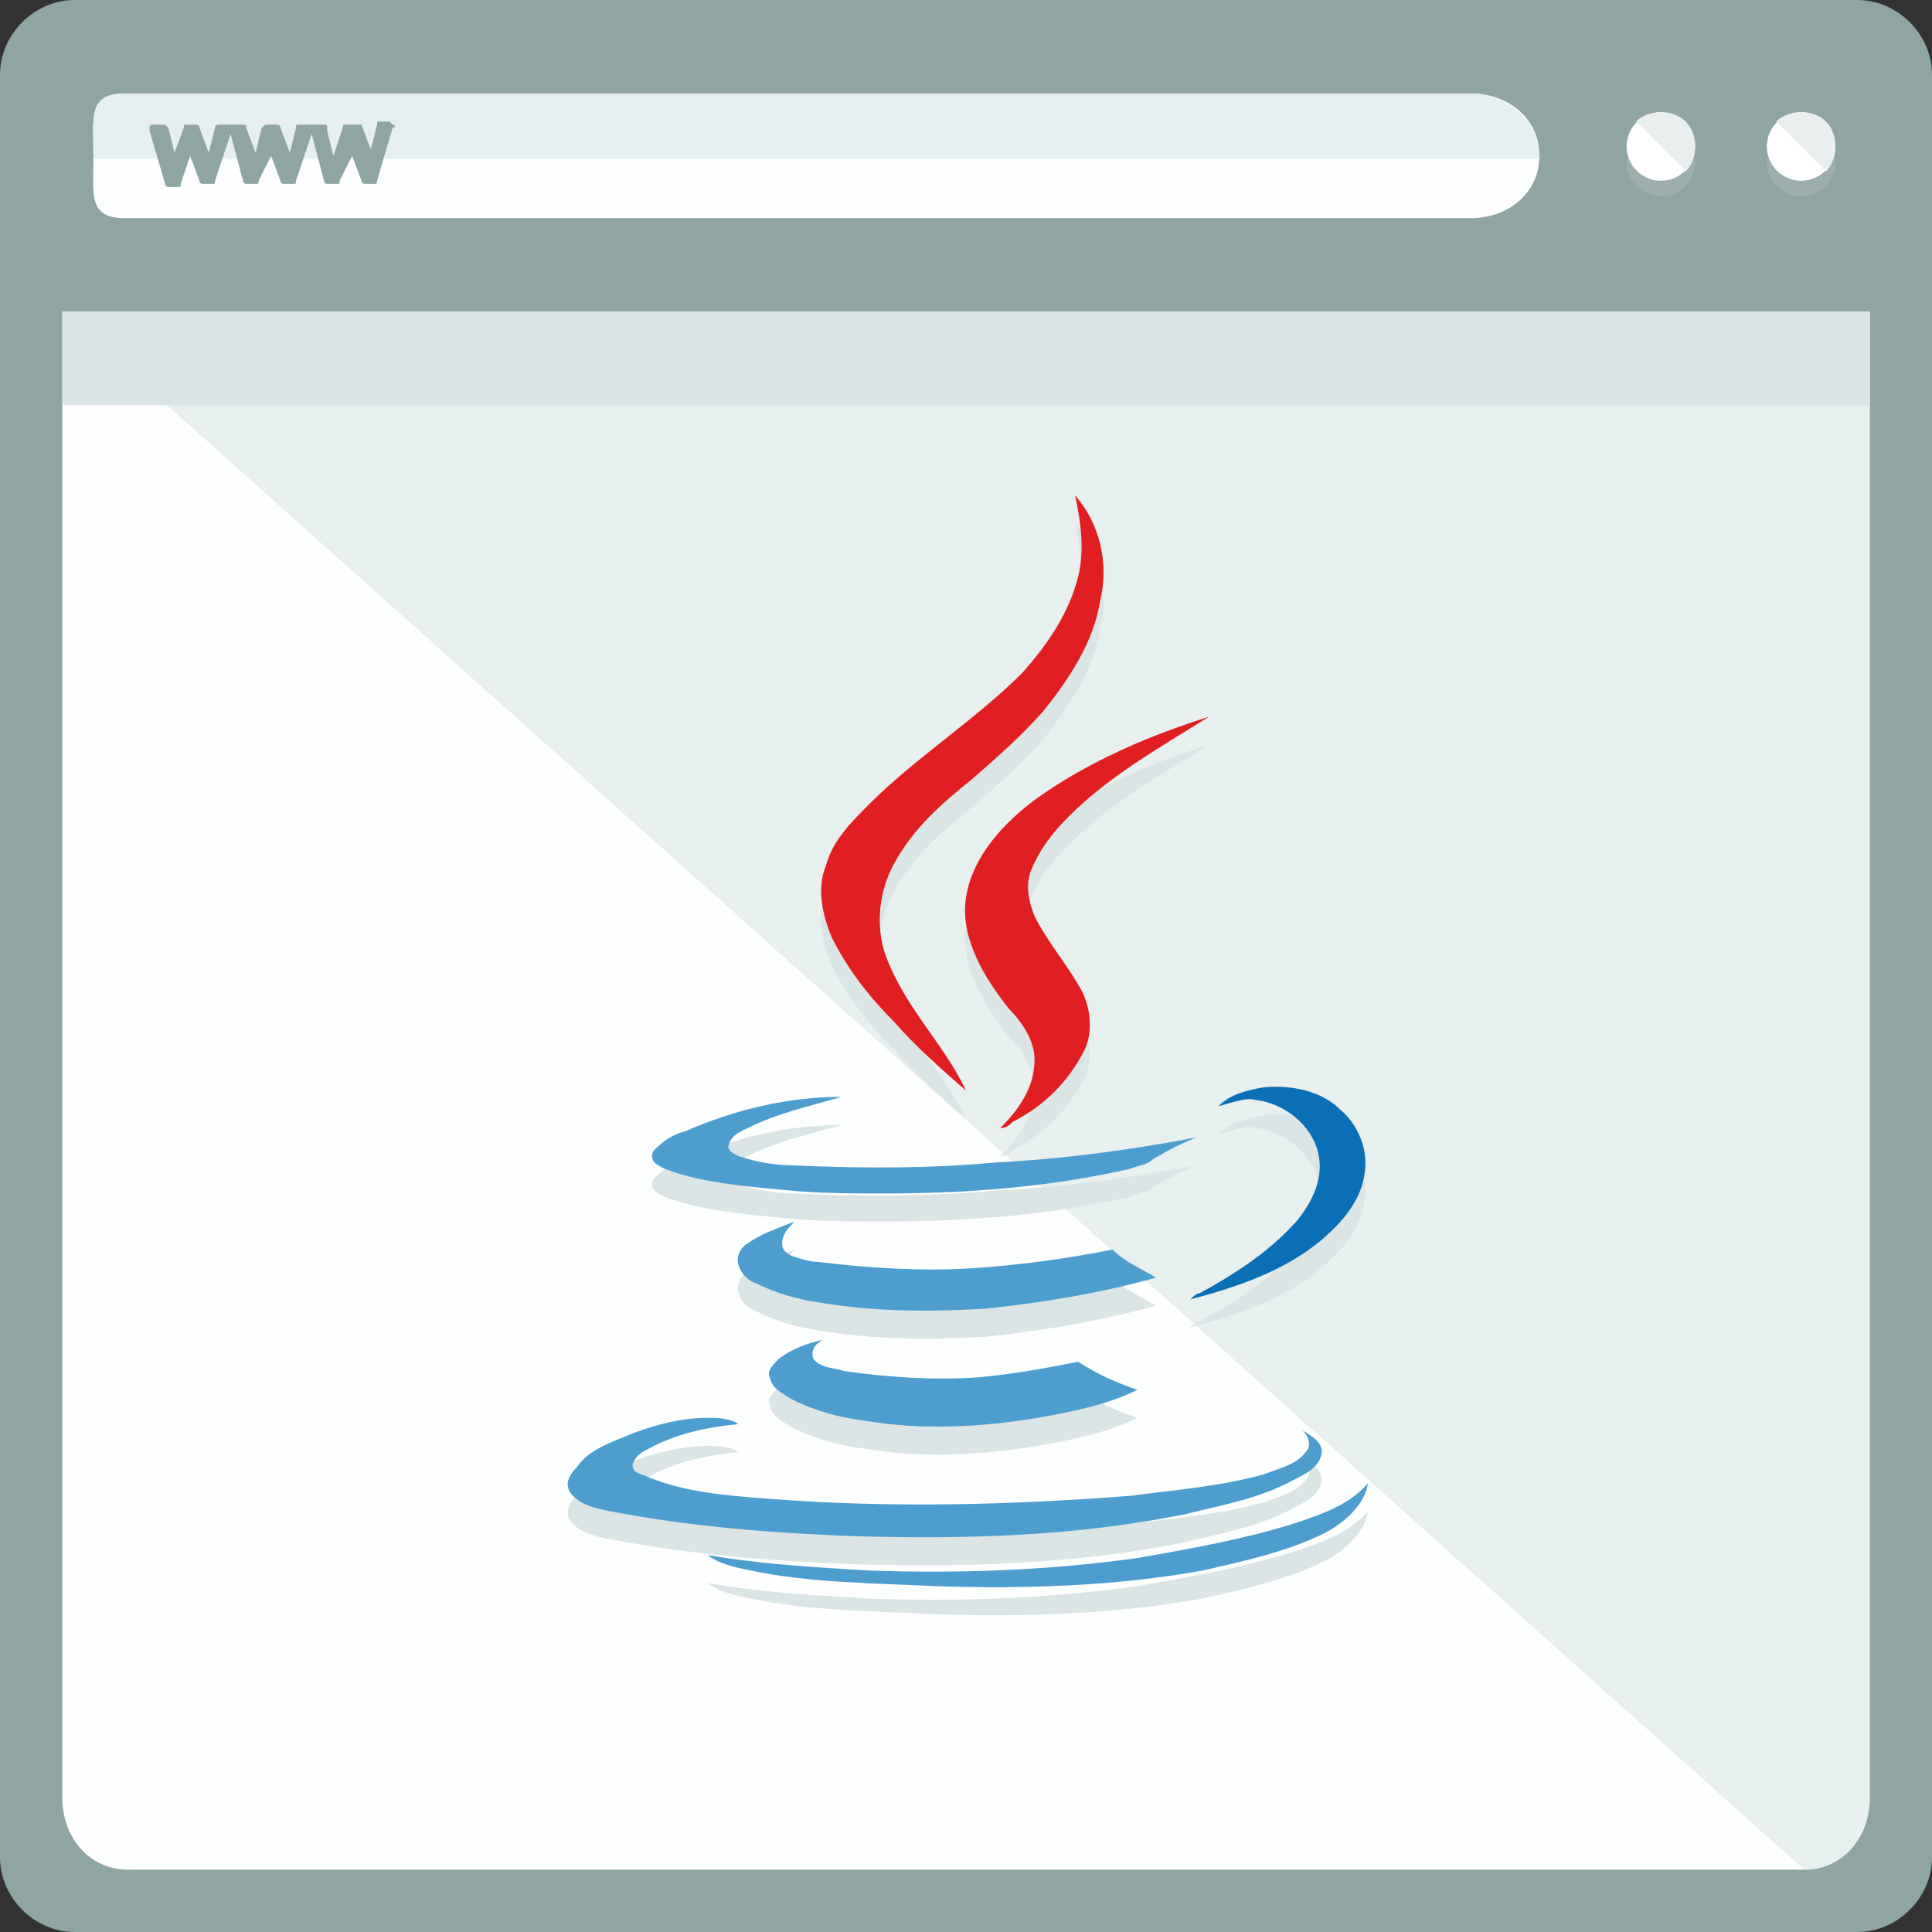 <?xml version="1.0" encoding="iso-8859-1"?>
<!-- Uploaded to: SVG Repo, www.svgrepo.com, Generator: SVG Repo Mixer Tools -->
<svg version="1.1" id="Layer_1" xmlns="http://www.w3.org/2000/svg" xmlns:xlink="http://www.w3.org/1999/xlink" 
	 viewBox="0 0 496 496" xml:space="preserve">
<rect x="0" y="0" width="496" height="496" fill="#333333" stroke="none"/>
<path style="fill:#8EA5A4;" d="M496,476.8c0,10.4-8.8,19.2-19.2,19.2H19.2C8.8,496,0,487.2,0,476.8V19.2C0,8.8,8.8,0,19.2,0h457.6
	C487.2,0,496,8.8,496,19.2V476.8z"/>
<path style="fill:#FDFFFF;" d="M16,80v381.6C16,472,23.2,480,32.8,480h430.4c9.6,0,16.8-8,16.8-18.4V80H16z"/>
<path style="fill:#E8EFEF;" d="M463.2,480c9.6,0,16.8-8,16.8-18.4V80H16"/>
<rect x="16" y="80" style="fill:#DCE5E5;" width="464" height="24"/>
<path style="fill:#FDFFFF;" d="M395.2,40c0,9.6-8,16-17.6,16H32c-9.6,0-8-6.4-8-16l0,0c0-9.6-1.6-16,8-16h345.6
	C387.2,24,395.2,30.4,395.2,40L395.2,40z"/>
<path style="fill:#E6EFEF;" d="M24,40.8L24,40.8c0-9.6-1.6-16.8,8-16.8h345.6c9.6,0,17.6,7.2,17.6,16.8l0,0"/>
<circle style="opacity:0.4;fill:#B1BCBC;enable-background:new    ;" cx="426.4" cy="41.6" r="8.8"/>
<circle style="fill:#FFFFFF;" cx="426.4" cy="37.6" r="8.8"/>
<path style="fill:#E8EFEE;" d="M420,31.2c3.2-3.2,9.6-3.2,12.8,0c3.2,3.2,3.2,9.6,0,12.8"/>
<circle style="opacity:0.4;fill:#B1BCBC;enable-background:new    ;" cx="462.4" cy="41.6" r="8.8"/>
<circle style="fill:#FFFFFF;" cx="462.4" cy="37.6" r="8.8"/>
<path style="fill:#E8EFEE;" d="M456,31.2c3.2-3.2,9.6-3.2,12.8,0c3.2,3.2,3.2,9.6,0,12.8"/>
<path style="fill:#8EA5A4;" d="M100.8,32l-0.8-0.8h-2.4c-0.8,0-0.8,0-0.8,0.8l-1.6,6.4l0,0l0,0L92.8,32c-0.8,0-0.8,0-1.6,0h-2.4
	C88,32,88,32,88,32.8L85.6,40l0,0l0,0L84,33.6c0-1.6,0-1.6-0.8-1.6h-2.4H80h-0.8h-2.4C76,32,76,32,76,32.8l-1.6,6.4l0,0l0,0L72,32.8
	c0-0.8-0.8-0.8-1.6-0.8h-1.6c-0.8,0-0.8,0-1.6,0.8l-1.6,6.4l0,0l0,0l-2.4-6.4c0-0.8,0-0.8-0.8-0.8H60h-0.8c0,0,0,0-0.8,0H56
	c0,0-0.8,0-0.8,0.8l-1.6,6.4l0,0l0,0l-2.4-6.4c0-0.8-0.8-0.8-1.6-0.8H48c-0.8,0-0.8,0-0.8,0.8l-2.4,6.4l0,0l0,0l-1.6-6.4
	C42.4,32,42.4,32,41.6,32h-2.4c0,0-0.8,0-0.8,0.8v0.8l4,13.6c0,0.8,0.8,0.8,0.8,0.8h2.4c0.8,0,0.8,0,0.8-0.8l2.4-7.2c0,0,0,0,0-0.8
	c0,0,0,0,0,0.8l2.4,6.4c0,0.8,0.8,0.8,0.8,0.8h2.4c0.8,0,0.8,0,0.8-0.8l4-12l3.2,12c0,0.8,0.8,0.8,0.8,0.8h2.4c0.8,0,0.8,0,0.8-0.8
	l3.2-6.4c0,0,0,0,0-0.8c0,0,0,0,0,0.8l2.4,6.4c0,0.8,0.8,0.8,0.8,0.8h2.4c0.8,0,0.8,0,0.8-0.8l4-12l3.2,12c0,0.8,0.8,0.8,0.8,0.8
	h2.4c0.8,0,0.8,0,0.8-0.8l3.2-6.4c0,0,0,0,0-0.8c0,0,0,0,0,0.8l2.4,6.4c0,0.8,0.8,0.8,0.8,0.8H96c0.8,0,0.8,0,0.8-0.8l4-13.6
	C101.6,32.8,101.6,32,100.8,32z"/>
<g>
	<path style="fill:#DCE5E5;" d="M276,134.4c6.4,7.2,8.8,17.6,6.4,27.2c-1.6,10.4-8,20-14.4,28c-5.6,6.4-12,12-18.4,17.6
		c-8,6.4-15.2,12.8-20,21.6c-4,7.2-4.8,16-2.4,23.2c4.8,13.6,15.2,23.2,20.8,35.2c-6.4-5.6-12.8-11.2-18.4-17.6
		c-6.4-6.4-12-13.6-16-21.6c-2.4-5.6-4-12.8-1.6-18.4c1.6-6.4,6.4-11.2,11.2-16c12-12,27.2-21.6,39.2-33.6
		c6.4-7.2,12-15.2,14.4-24.8C278.4,148.8,277.6,141.6,276,134.4L276,134.4z"/>
	<path style="fill:#DCE5E5;" d="M266.4,212c13.6-9.6,28.8-16,44-20.8c-12.8,8-25.6,15.2-36,25.6c-4,4-7.2,8-9.6,13.6
		c-1.6,4-0.8,8,0.8,12c3.2,6.4,8,12,11.2,17.6c3.2,4.8,4,12,1.6,16.8c-4,8-10.4,14.4-18.4,18.4c-0.8,0.8-1.6,1.6-3.2,1.6
		c4.8-4.8,8.8-10.4,8.8-17.6c0-4.8-3.2-9.6-6.4-12.8c-6.4-8-12.8-18.4-11.2-28.8C249.6,227.2,257.6,218.4,266.4,212L266.4,212z"/>
	<path style="fill:#DCE5E5;" d="M312.8,291.2c3.2-3.2,7.2-4,11.2-4.8c7.2-0.8,15.2,0.8,20,5.6c4.8,4,7.2,10.4,6.4,16
		c-0.8,7.2-5.6,12.8-11.2,17.6c-9.6,8-21.6,12-33.6,15.2c0.8-0.8,1.6-1.6,2.4-1.6c8.8-4.8,17.6-10.4,24.8-18.4
		c4-4.8,7.2-11.2,5.6-17.6c-1.6-7.2-8.8-12.8-16-13.6C320,288.8,316,290.4,312.8,291.2L312.8,291.2z"/>
	<path style="fill:#DCE5E5;" d="M176,297.6c12.8-5.6,26.4-8.8,40-8.8c-8,2.4-16,4-24,8c-1.6,0.8-4,1.6-4.8,4
		c-0.8,1.6,0.8,2.4,2.4,3.2c4.8,1.6,9.6,2.4,14.4,2.4c17.6,0.8,35.2,0.8,52-0.8c16.8-0.8,34.4-3.2,51.2-6.4c-4,1.6-7.2,3.2-11.2,5.6
		c-1.6,1.6-4,1.6-5.6,2.4c-20.8,4.8-42.4,6.4-63.2,6.4c-8,0-16.8,0-24.8-0.8c-8.8-0.8-18.4-1.6-27.2-4c-2.4-0.8-5.6-1.6-7.2-3.2
		c-0.8-0.8-0.8-2.4,0-3.2C170.4,300,172.8,298.4,176,297.6L176,297.6z"/>
	<path style="fill:#DCE5E5;" d="M192,326.4c3.2-2.4,8-4,12-5.6c-1.6,1.6-3.2,3.2-3.2,5.6c0,1.6,0.8,2.4,2.4,3.2
		c2.4,0.8,4.8,1.6,7.2,1.6c12.8,1.6,26.4,2.4,39.2,1.6c12-0.8,24-2.4,36-4.8c3.2,3.2,7.2,4.8,11.2,7.2c-14.4,4-28.8,6.4-44,8
		c-14.4,0.8-28,0.8-42.4-1.6c-5.6-0.8-11.2-2.4-16-4.8c-2.4-0.8-4-2.4-4.8-4.8C188.8,329.6,190.4,327.2,192,326.4L192,326.4z"/>
	<path style="fill:#DCE5E5;" d="M200,356c3.2-2.4,7.2-4,11.2-4.8c-1.6,0.8-3.2,2.4-2.4,4.8c1.6,2.4,5.6,2.4,8,3.2
		c11.2,1.6,23.2,2.4,34.4,1.6c8.8-0.8,17.6-2.4,25.6-4c4.8,3.2,10.4,5.6,15.2,7.2c-8,4-16.8,5.6-25.6,7.2c-14.4,2.4-29.6,3.2-44,0.8
		c-6.4-0.8-12.8-2.4-19.2-5.6c-2.4-1.6-4.8-2.4-5.6-5.6C196.8,359.2,198.4,357.6,200,356L200,356z"/>
	<path style="fill:#DCE5E5;" d="M162.4,375.2c6.4-2.4,12.8-4,19.2-4c2.4,0,5.6,0,8,1.6c-8,0.8-16,2.4-23.2,6.4c-1.6,0.8-3.2,1.6-4,4
		c0,2.4,2.4,2.4,4,3.2c9.6,4,20.8,4.8,31.2,5.6c31.2,2.4,61.6,1.6,92.8-0.8c12-1.6,23.2-2.4,34.4-5.6c4-1.6,8-2.4,10.4-5.6
		c1.6-1.6,0.8-4-0.8-5.6c2.4,1.6,5.6,3.2,4.8,6.4c-0.8,3.2-4,4.8-7.2,6.4c-8.8,4.8-18.4,6.4-28,8.8c-28,5.6-56,6.4-84,5.6
		c-21.6-0.8-42.4-2.4-63.2-6.4c-4-0.8-8-1.6-10.4-4.8c-1.6-2.4,0-4.8,1.6-6.4C151.2,379.2,156.8,377.6,162.4,375.2L162.4,375.2z"/>
	<path style="fill:#DCE5E5;" d="M332,398.4c7.2-2.4,14.4-4.8,19.2-10.4c-0.8,5.6-6.4,10.4-11.2,12.8c-9.6,4.8-20.8,7.2-31.2,9.6
		c-22.4,4-45.6,4.8-68.8,4c-16-0.8-32-0.8-47.2-4c-4-0.8-8-1.6-11.2-4c13.6,2.4,28,3.2,41.6,4c23.2,0.8,45.6,0,68.8-3.2
		C305.6,404.8,319.2,402.4,332,398.4L332,398.4z"/>
</g>
<g>
	<path style="fill:#E11F22;" d="M276,127.2c6.4,7.2,8.8,17.6,6.4,27.2c-1.6,10.4-8,20-14.4,28c-5.6,6.4-12,12-18.4,17.6
		c-8,6.4-15.2,12.8-20,21.6c-4,7.2-4.8,16-2.4,23.2C232,258.4,242.4,268,248,280c-6.4-5.6-12.8-11.2-18.4-17.6
		c-6.4-6.4-12-13.6-16-21.6c-2.4-5.6-4-12.8-1.6-18.4c1.6-6.4,6.4-11.2,11.2-16c12-12,27.2-21.6,39.2-33.6
		c6.4-7.2,12-15.2,14.4-24.8C278.4,141.6,277.6,134.4,276,127.2L276,127.2z"/>
	<path style="fill:#E11F22;" d="M266.4,204.8c13.6-9.6,28.8-16,44-20.8c-12.8,8-25.6,15.2-36,25.6c-4,4-7.2,8-9.6,13.6
		c-1.6,4-0.8,8,0.8,12c3.2,6.4,8,12,11.2,17.6c3.2,4.8,4,12,1.6,16.8c-4,8-10.4,14.4-18.4,18.4c-0.8,0.8-1.6,1.6-3.2,1.6
		c4.8-4.8,8.8-10.4,8.8-17.6c0-4.8-3.2-9.6-6.4-12.8c-6.4-8-12.8-18.4-11.2-28.8C249.6,220,257.6,211.2,266.4,204.8L266.4,204.8z"/>
</g>
<path style="fill:#0B6FB6;" d="M312.8,284c3.2-3.2,7.2-4,11.2-4.8c7.2-0.8,15.2,0.8,20,5.6c4.8,4,7.2,10.4,6.4,16
	c-0.8,7.2-5.6,12.8-11.2,17.6c-9.6,8-21.6,12-33.6,15.2c0.8-0.8,1.6-1.6,2.4-1.6c8.8-4.8,17.6-10.4,24.8-18.4
	c4-4.8,7.2-11.2,5.6-17.6c-1.6-7.2-8.8-12.8-16-13.6C320,281.6,316,283.2,312.8,284L312.8,284z"/>
<g>
	<path style="fill:#4D9DCE;" d="M176,290.4c12.8-5.6,26.4-8.8,40-8.8c-8,2.4-16,4-24,8c-1.6,0.8-4,1.6-4.8,4
		c-0.8,1.6,0.8,2.4,2.4,3.2c4.8,1.6,9.6,2.4,14.4,2.4c17.6,0.8,35.2,0.8,52-0.8c16.8-0.8,34.4-3.2,51.2-6.4c-4,1.6-7.2,3.2-11.2,5.6
		c-1.6,1.6-4,1.6-5.6,2.4c-20.8,4.8-42.4,6.4-63.2,6.4c-8,0-16.8,0-24.8-0.8c-8.8-0.8-18.4-1.6-27.2-4c-2.4-0.8-5.6-1.6-7.2-3.2
		c-0.8-0.8-0.8-2.4,0-3.2C170.4,292.8,172.8,291.2,176,290.4L176,290.4z"/>
	<path style="fill:#4D9DCE;" d="M192,319.2c3.2-2.4,8-4,12-5.6c-1.6,1.6-3.2,3.2-3.2,5.6c0,1.6,0.8,2.4,2.4,3.2
		c2.4,0.8,4.8,1.6,7.2,1.6c12.8,1.6,26.4,2.4,39.2,1.6c12-0.8,24-2.4,36-4.8c3.2,3.2,7.2,4.8,11.2,7.2c-14.4,4-28.8,6.4-44,8
		c-14.4,0.8-28,0.8-42.4-1.6c-5.6-0.8-11.2-2.4-16-4.8c-2.4-0.8-4-2.4-4.8-4.8C188.8,322.4,190.4,320,192,319.2L192,319.2z"/>
	<path style="fill:#4D9DCE;" d="M200,348.8c3.2-2.4,7.2-4,11.2-4.8c-1.6,0.8-3.2,2.4-2.4,4.8c1.6,2.4,5.6,2.4,8,3.2
		c11.2,1.6,23.2,2.4,34.4,1.6c8.8-0.8,17.6-2.4,25.6-4c4.8,3.2,10.4,5.6,15.2,7.2c-8,4-16.8,5.6-25.6,7.2c-14.4,2.4-29.6,3.2-44,0.8
		c-6.4-0.8-12.8-2.4-19.2-5.6c-2.4-1.6-4.8-2.4-5.6-5.6C196.8,352,198.4,350.4,200,348.8L200,348.8z"/>
	<path style="fill:#4D9DCE;" d="M162.4,368c6.4-2.4,12.8-4,19.2-4c2.4,0,5.6,0,8,1.6c-8,0.8-16,2.4-23.2,6.4c-1.6,0.8-3.2,1.6-4,4
		c0,2.4,2.4,2.4,4,3.2c9.6,4,20.8,4.8,31.2,5.6c31.2,2.4,61.6,1.6,92.8-0.8c12-1.6,23.2-2.4,34.4-5.6c4-1.6,8-2.4,10.4-5.6
		c1.6-1.6,0.8-4-0.8-5.6c2.4,1.6,5.6,3.2,4.8,6.4c-0.8,3.2-4,4.8-7.2,6.4c-8.8,4.8-18.4,6.4-28,8.8c-28,5.6-56,6.4-84,5.6
		c-21.6-0.8-42.4-2.4-63.2-6.4c-4-0.8-8-1.6-10.4-4.8c-1.6-2.4,0-4.8,1.6-6.4C151.2,372,156.8,370.4,162.4,368L162.4,368z"/>
	<path style="fill:#4D9DCE;" d="M332,391.2c7.2-2.4,14.4-4.8,19.2-10.4c-0.8,5.6-6.4,10.4-11.2,12.8c-9.6,4.8-20.8,7.2-31.2,9.6
		c-22.4,4-45.6,4.8-68.8,4c-16-0.8-32-0.8-47.2-4c-4-0.8-8-1.6-11.2-4c13.6,2.4,28,3.2,41.6,4c23.2,0.8,45.6,0,68.8-3.2
		C305.6,397.6,319.2,395.2,332,391.2L332,391.2z"/>
</g>
</svg>
